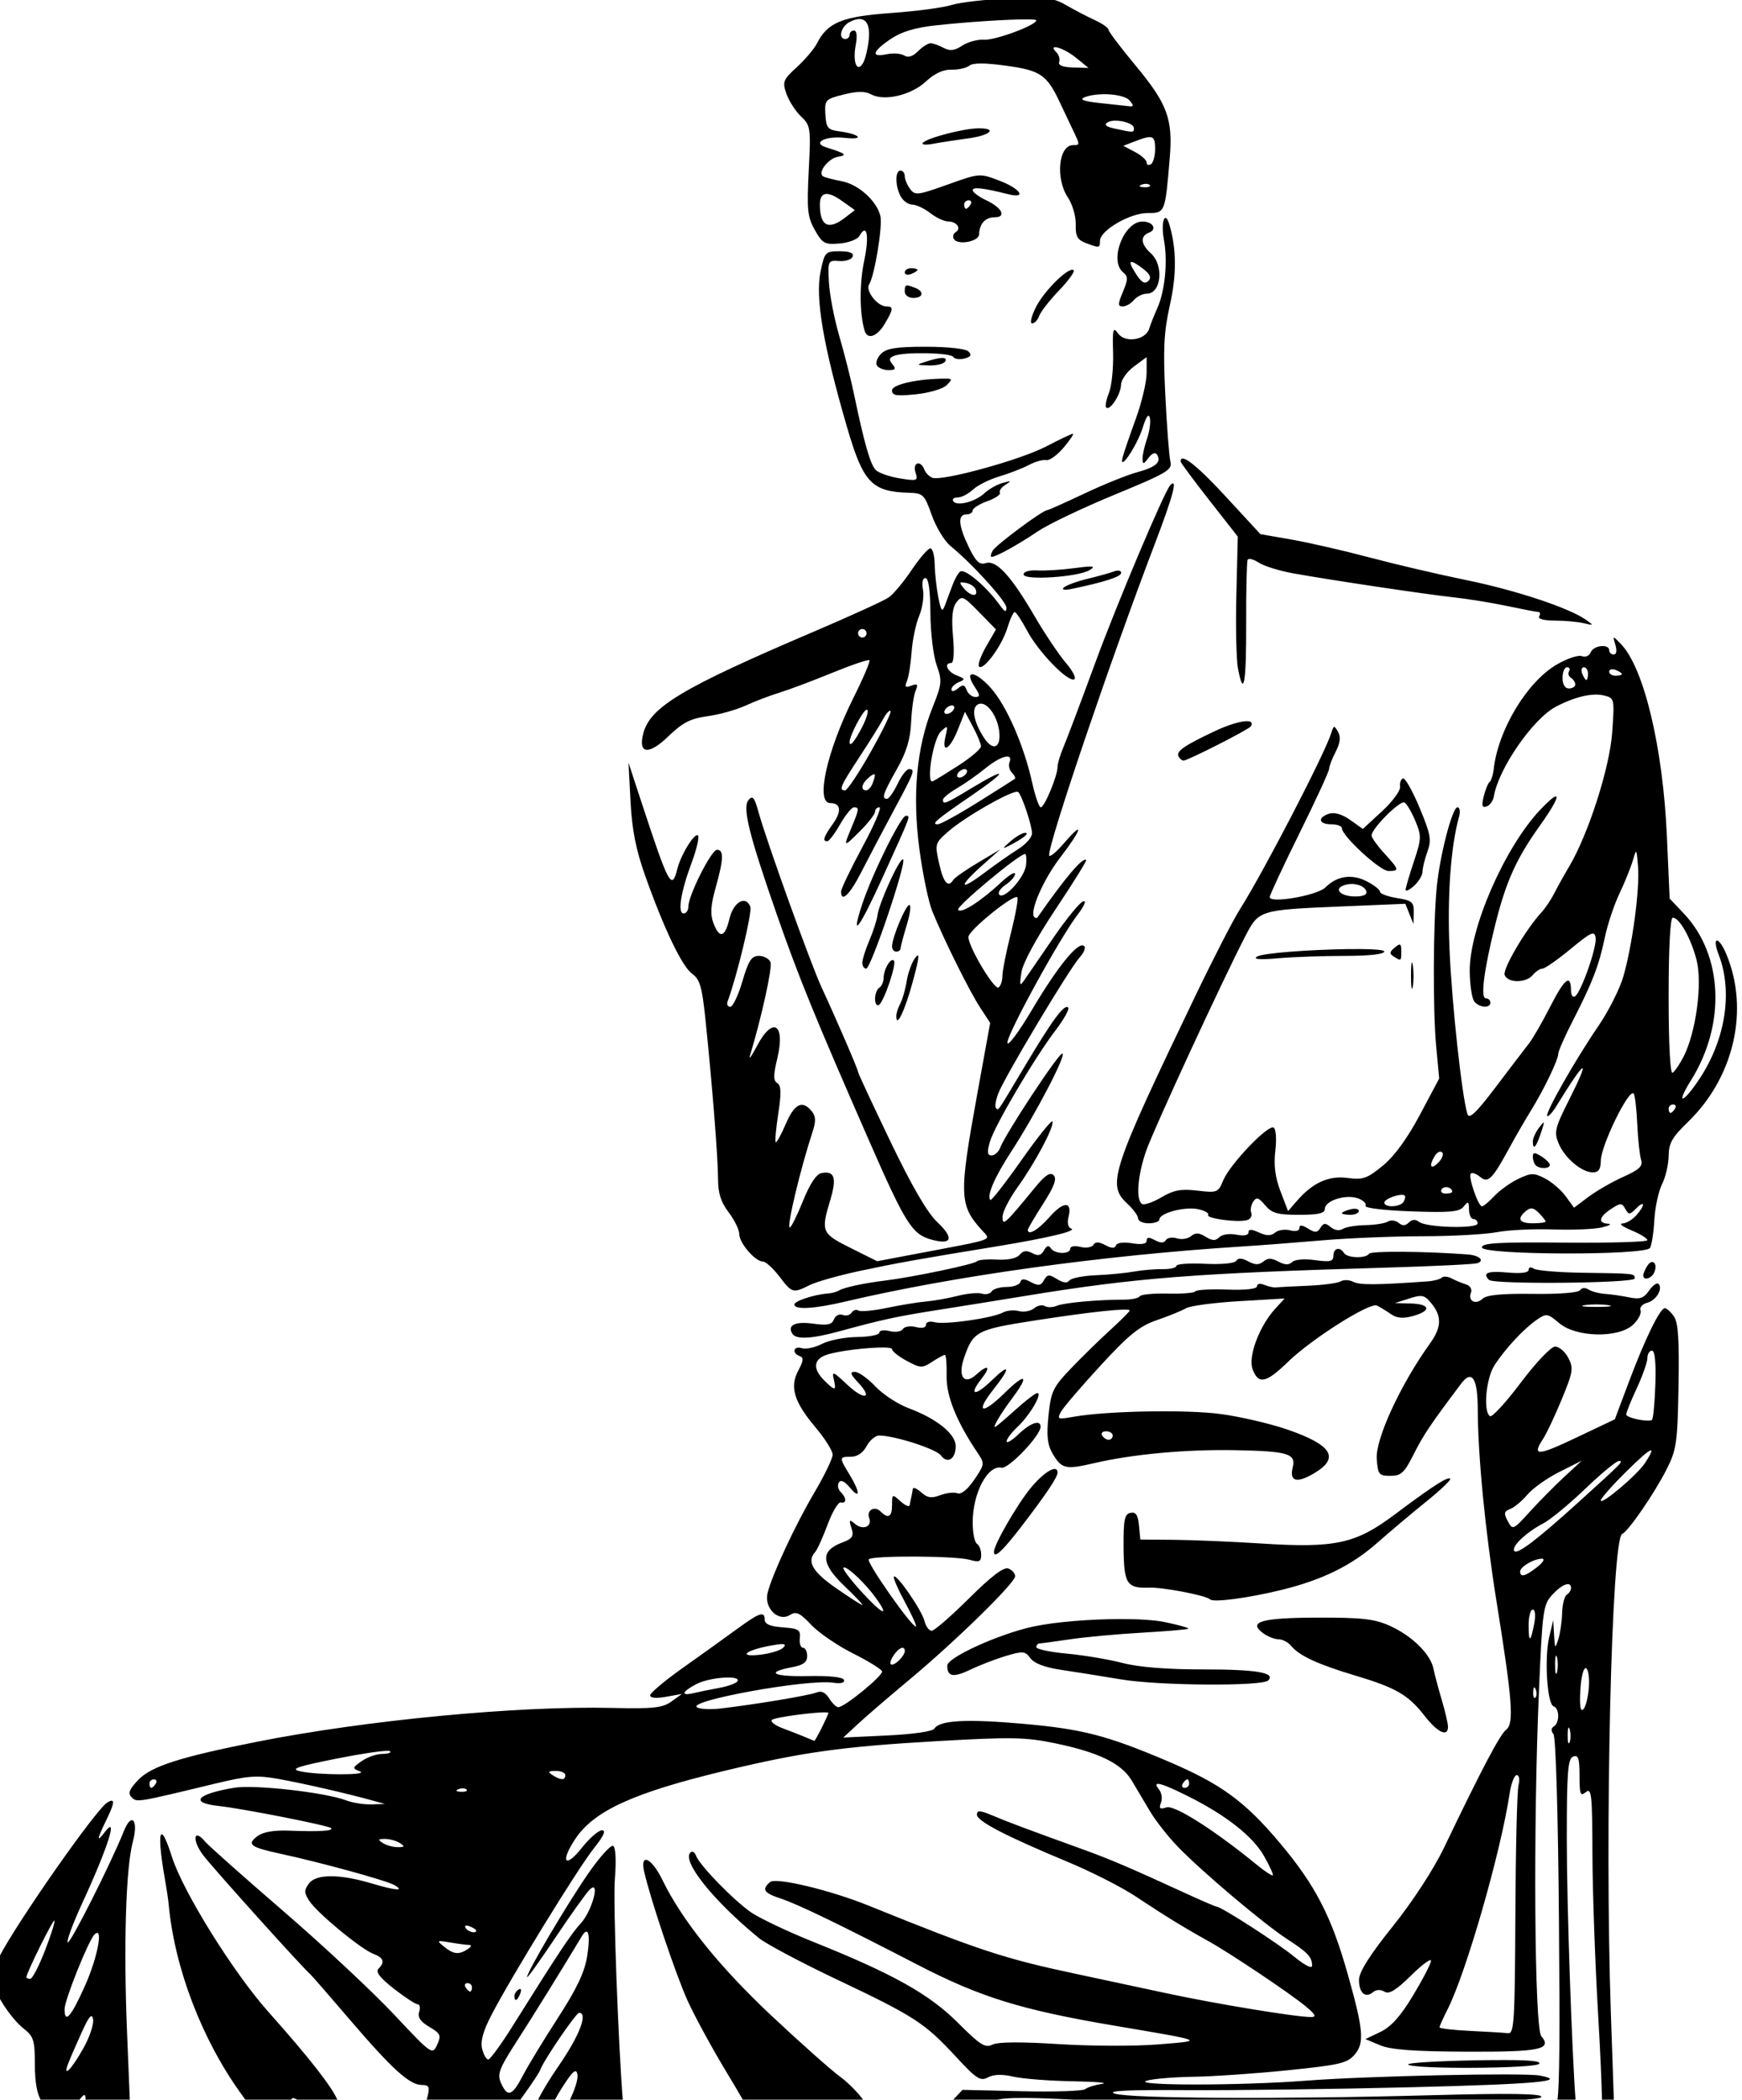 <?xml version="1.0" encoding="UTF-8"?>
<svg width="108.78mm" height="131.08mm" version="1.1" viewBox="0 0 108.78 131.08" xmlns="http://www.w3.org/2000/svg">
<g transform="translate(306.6 89.885)">
<path transform="scale(.265)" d="m-913.9-339.72c-1.438 6e-3 -3.182 0.064-5.361 0.158-5.512 0.237-11.596 0.939-13.521 1.557-1.925 0.618-8.348 1.467-14.273 1.887-11.48 0.813-14.917 2.224-17.41 7.146-0.65 1.284-2.775 3.793-4.723 5.578-3.272 2.998-3.462 3.477-2.477 6.303 0.586 1.682 2.131 4.08 3.432 5.326 2.27 2.175 2.343 2.686 1.826 12.766-0.473 9.224-0.299 10.925 1.436 14 1.794 3.18 2.328 3.47 5.832 3.176 2.121-0.178 4.222-0.976 4.668-1.772 1.778-3.171 2.376-0.093 1.131 5.83-1.15 5.472-1.103 12.561 0.111 16.516 0.664 2.163 2.948 1.364 4.731-1.654 2.068-3.501 2.122-4.096 0.371-4.096-2.079 0-4.969-3.682-4.053-5.164 1.303-2.108 3.22-13.784 2.652-16.148-0.854-3.555-5.184-7.452-9.096-8.186-2.004-0.376-3.986-0.896-4.404-1.154-1.364-0.843 1.184-4.198 3.494-4.602 2.336-0.409 1.903-0.751-2.812-2.238-3.368-1.062-0.079-2.728 4.391-2.225 4.939 0.557 3.663-0.882-1.379-1.555-2.589-0.346-2.972-0.827-3.15-3.955-0.195-3.432-0.04-3.6 4.277-4.688 3.26-0.821 5.037-0.829 6.527-0.031 3.119 1.669 9.454 0.162 12.916-3.072 1.998-1.867 4.058-2.818 5.981-2.764 1.613 0.046 3.51-0.375 4.217-0.936 0.874-0.694 3.678-0.688 8.764 0.019 8.051 1.12 9.51 2.127 12.596 8.697 0.904 1.925 2.27 4.807 3.035 6.404 1.706 3.56 1.705 3.596 0.051 3.596-3.433 0-4.199 7.901-1.199 12.371 1.06 1.579 1.884 4.42 1.83 6.312-0.079 2.783 0.375 3.62 2.371 4.379 3.211 1.221 3.338 1.199 3.338-0.527 0-2.418 7.047-6.535 11.186-6.535 4.18 0 4.16 0.049 5.258-13 0.766-9.112-0.572-12.747-7.973-21.648-3.559-4.281-6.471-8.131-6.471-8.555 0-0.424-1.462-1.444-3.25-2.266s-4.815-2.401-6.729-3.51c-2.27-1.315-3.825-1.76-8.139-1.742zm-40.768 5.025c1.864-0.136 2.735 1.504 2.412 4.746-0.212 2.129-0.805 4.622-1.318 5.539-1.424 2.544-2.531-0.064-1.764-4.154 0.4-2.134 0.249-3.436-0.4-3.436-0.575 0-1.045 0.45-1.045 1s-0.45 1-1 1c-1.751 0-1.074-2.889 0.928-3.961 0.835-0.447 1.566-0.689 2.188-0.734zm39.625 0.068c1.42 5e-3 2.26 0.076 2.26 0.227 0 1.138-9.686 4.741-12.26 4.561-1.518-0.107-3.851 0.521-5.184 1.395-1.848 1.211-2.897 1.333-4.424 0.516-1.101-0.589-2.482-1.07-3.068-1.07-0.586 0-1.912 0.848-2.947 1.883-1.248 1.248-2.342 1.584-3.25 1-0.752-0.484-2.605-0.618-4.117-0.301-3.785 0.795-3.433-0.609 0.895-3.557 2.55-1.737 5.752-2.705 10.744-3.25 7.622-0.831 17.093-1.416 21.352-1.402zm6.705 6.555c0.87-3e-3 3.097 0.998 4.951 2.514l2.898 2.369-3.678-0.104c-2.382-0.068-3.519-0.522-3.227-1.285 0.249-0.648-0.053-1.684-0.67-2.301-0.83-0.83-0.797-1.192-0.275-1.193zm11.285 11.078c2.703-0.044 5.445 0.501 6.269 1.494 1.005 1.211 0.979 1.47-0.129 1.338-0.755-0.09-3.846-0.427-6.871-0.75-3.804-0.406-4.935-0.819-3.668-1.338 1.17-0.479 2.777-0.718 4.398-0.744zm2.717 6.231c1.966-0.07 4.553 0.763 4.553 1.783 0 1.06-0.043 1.062-4.5 0.092-2.092-0.455-2.605-0.903-1.693-1.477 0.398-0.251 0.985-0.375 1.641-0.398zm-32.197 1.809c-3.49 0.056-11.9 2.252-12.951 3.383-0.44 0.473 0.596 0.595 2.311 0.27 1.71-0.325 5.423-0.898 8.25-1.273 5.384-0.714 7.134-2.455 2.391-2.379zm40.369 2.07c1.17-0.041 1.381 0.802 1.381 2.826 0 1.617-0.45 3.219-1 3.559-0.55 0.34-1 0.157-1-0.408s-1.238-1.682-2.75-2.481l-2.75-1.451 2.814-1.08c1.555-0.597 2.603-0.94 3.305-0.965zm-58.619 7.885c-1.306 0-1.284 3.602 0.035 6.066 0.569 1.064 1.807 1.943 2.75 1.955 0.943 0.012 2.84 0.903 4.215 1.978 1.375 1.075 3.261 1.966 4.191 1.978 2.065 0.027 3.226 1.646 1.809 2.522-0.568 0.351-0.758 1.083-0.422 1.627 0.945 1.53 5.919 0.588 5.949-1.127 0.043-2.44 1.453-4 3.615-4 2.9 0 1.83-2.228-1.922-4-1.747-0.825-3.188-1.894-3.199-2.375-0.021-0.828 2.432-0.553 8.363 0.936 4.478 1.124 2.921-1.279-2.062-3.182-4.669-1.783-4.691-1.781-12.25 0.924-7.039 2.518-7.66 2.589-8.822 1.012-0.688-0.933-1.25-2.286-1.25-3.006s-0.45-1.309-1-1.309zm57.916 3.123c0.347 0.014 0.646 0.107 0.812 0.273 0.332 0.332-0.258 0.569-1.312 0.525-1.165-0.048-1.401-0.286-0.604-0.605 0.361-0.144 0.756-0.208 1.103-0.193zm-75.268 2.379c0.846 0.016 2.012 0.545 3.478 1.59l3.115 2.217-2.371 1.824c-3.884 2.987-5.871 1.917-5.871-3.156 0-1.669 0.56-2.495 1.648-2.475zm33.41 1.498c0.582 0 0.781 0.45 0.441 1-0.34 0.55-0.816 1-1.059 1-0.243 0-0.441-0.45-0.441-1s0.476-1 1.059-1zm46.396 4.15c-0.596-0.023-0.932 2.214-0.396 5.078 0.958 5.12 0.275 12.153-1.58 16.271-0.743 1.65-1.587 3.775-1.873 4.721-0.818 2.701-5.624 3.474-7.305 1.176-1.23-1.683-1.368-1.162-1.207 4.604 0.1 3.575-0.343 7.8-0.984 9.389-0.642 1.589-0.925 3.132-0.629 3.428 0.865 0.865 3.452-3.126 3.486-5.379 0.018-1.134 1.381-3.059 3.031-4.279l3-2.219-4e-3 3.781c-2e-3 2.079-1.153 6.929-2.559 10.779-1.405 3.85-2.791 7.9-3.08 9-1.004 3.822 3.345-2.574 4.721-6.941 0.85-2.7 1.412-3.458 1.682-2.264 0.223 0.987-0.081 3.193-0.676 4.9-0.595 1.707-1.07 3.823-1.051 4.703 0.027 1.371 0.229 1.341 1.404-0.209 0.867-1.144 1.613-1.42 2.027-0.75 1.074 1.738-0.304 2.94-4.742 4.135-2.307 0.621-7.904 2.884-12.438 5.027-4.534 2.144-8.457 3.898-8.719 3.898-1.059 0-12.1 8.204-12.854 9.551-0.446 0.797-0.542 1.449-0.213 1.449 1.025 0 6.195-2.863 10.867-6.016 2.459-1.659 10.615-5.55 18.125-8.645 12.297-5.068 13.6-5.838 13.117-7.762-0.295-1.174-0.835-8.198-1.203-15.607-0.544-10.961-0.346-14.921 1.07-21.256 1.616-7.23 1.583-13.195-0.105-18.979-0.32-1.097-0.643-1.575-0.914-1.586zm-5.439 0.85c-4.371 0-7.903 9.187-4.59 11.938 1.23 1.022 1.228 1.645-0.016 4.621h2e-3c-1.218 2.916-1.226 3.441-0.047 3.441 0.765 0 1.952-0.675 2.637-1.5 0.685-0.825 2.042-1.5 3.016-1.5 3.426 0 4.117-6.665 0.984-9.5-2.399-2.171-2.57-4.069-0.438-4.887 1.998-0.767 0.904-2.613-1.549-2.613zm-71.35 7c-3.37 0-3.538 0.178-4.496 4.75-1.298 6.192 0.615 17.441 6.246 36.75 3.802 13.036 5.806 15.151 14.6 15.4 3.303 0.094 3.626 0.411 5.35 5.264 1.009 2.84 2.986 6.103 4.394 7.25 5.16 4.204 13.239 13.124 13.209 14.584-0.024 1.115-0.402 0.987-1.467-0.498-3.179-4.433-8.252-8.772-9.416-8.053-0.454 0.281-1.291 1.757-1.861 3.281-0.57 1.524-1.374 3.671-1.785 4.771-0.611 1.634-0.891 1.268-1.535-2-0.434-2.2-0.815-5.688-0.846-7.75-0.032-2.062-0.496-3.75-1.031-3.75-0.535 0-2.515 2.288-4.398 5.084-1.883 2.796-4.305 5.7-5.383 6.455-1.078 0.755-8.887 4.327-17.354 7.939-31.552 13.461-38.942 17.883-40.541 24.256-1.186 4.724 1.344 4.975 5.902 0.582 3.403-3.28 5.239-4.228 9.246-4.773 2.75-0.374 6.8-1.504 9-2.512 2.2-1.008 5.8-2.381 8-3.053 2.2-0.671 7.767-2.763 12.371-4.646s8.568-3.227 8.809-2.986c0.24 0.24-1.44 4.198-3.736 8.795-6.323 12.66-9.023 24.859-5.502 24.859 2.51 0 2.753 1.917 0.621 4.91-2.197 3.085-2.521 4.095-1.312 4.082 0.412-4e-3 1.775-1.804 3.029-4 1.254-2.196 2.716-3.992 3.25-3.992 1.284 0 1.236 0.429-0.529 4.654-2.038 4.878-1.989 4.901 2 0.912 1.925-1.925 3.5-3.965 3.5-4.533 0-0.568 0.466-1.033 1.035-1.033 0.569 0-1.231 4.203-4 9.34-2.769 5.137-5.035 9.862-5.035 10.5 0 2.729 2.048 0.757 4.768-4.59 1.609-3.163 5.019-9.643 7.578-14.4 4.983-9.264 5.201-9.85 3.639-9.85-0.559 0-1.768 1.575-2.686 3.5s-2.036 3.5-2.484 3.5c-1.341 0-0.933-1.228 2.328-7 2.254-3.99 3.175-7.01 3.353-11 0.135-3.025 0.608-6.366 1.049-7.424 0.658-1.577 0.481-1.8-0.982-1.238-1.422 0.546-1.635 0.327-1.047-1.076 0.406-0.969 0.901-4.058 1.1-6.863 0.199-2.805 1-6.63 1.781-8.5 0.781-1.87 1.186-4.636 0.896-6.148-0.32-1.672-0.089-2.75 0.59-2.75 0.728 0 1.13 2.869 1.16 8.25 0.024 4.537 0.685 10.05 1.469 12.25 1.325 3.722 1.257 4.418-0.984 10.02-3.732 9.33-4.771 20.569-3.08 33.318 0.778 5.864 2.15 12.462 3.047 14.662 2.751 6.745 8.741 18.802 11.252 22.646l2.381 3.644-3.062 16.855c-4.319 23.768-4.239 26.087 1.107 31.969 2.222 2.445 3.417 2.002-14.672 5.424l-10 1.893-6.25-3.115c-6.876-3.428-7.05-3.842-4.779-11.387 1.551-5.154 0.978-6.856-2.107-6.262-1.195 0.23-2.734 2.556-4.356 6.582-1.379 3.425-2.776 6.232-3.103 6.238-0.8 0.015 2.47-13.694 5.408-22.674 0.786-2.403 0.723-3.568-0.258-4.75-2.216-2.671-4.047-1.75-6.115 3.076-1.094 2.553-2.155 4.465-2.356 4.25-0.201-0.215 0.076-3.265 0.615-6.777 0.74-4.823 0.682-6.569-0.236-7.137-0.955-0.59-0.956-1.84-2e-3 -5.816 1.964-8.185-1.064-10.019-4.803-2.91-1.23 2.337-1.964 3.35-1.631 2.25 2.724-9.006 5.309-20.764 4.836-21.996-0.317-0.828-1.542-1.505-2.721-1.504-1.756 1e-3 -2.462 1.084-3.906 6-0.97 3.299-2.254 6-2.856 6-0.603 0-0.887-0.562-0.631-1.25 2.21-5.941 5.843-21.063 5.361-22.318-1.077-2.805-3.989-1.136-4.926 2.824-1.048 4.432-2.342 4.777-3.775 1.006-0.78-2.05-0.649-4.135 0.523-8.314 1.892-6.742 1.971-8.951 0.316-8.938-1.335 0.011-6.75 10.769-6.75 13.41 0 0.868-0.499 1.58-1.109 1.58-1.481 0-0.676-5.077 1.898-11.98 1.124-3.014 1.808-5.865 1.518-6.334-0.645-1.043-4.026 4.349-4.893 7.803-1.311 5.222-2 3.95-8.389-15.488l-3.121-9.5 0.475 9.123c0.347 6.671 1.275 11.374 3.453 17.5 4.498 12.647 8.727 21.454 11.101 23.117 1.752 1.227 2.296 3.069 3.062 10.375 1.589 15.149 3.004 32.983 3.004 37.857 0 3.429 0.66 5.525 2.5 7.938 1.375 1.803 2.5 4.106 2.5 5.119 0 2.104 3.748 6.471 5.555 6.471 0.664 0 2.409 1.575 3.877 3.5 3.034 3.978 3.203 4.026 7.164 2.055 1.597-0.795 6.954-2.306 11.904-3.357 8.996-1.911 13.225-2.668 32-5.738 12.18-1.992 19.3-3.692 17.697-4.227-0.707-0.236-0.958-1.341-0.615-2.707 0.944-3.76-1.161-3.771-4.451-0.023-2.68 3.053-5.131 4.495-5.131 3.018 0-0.264 1.619-3.011 3.598-6.104 2.634-4.118 3.299-5.92 2.486-6.732-0.812-0.812-1.975-0.056-4.346 2.828-7.253 8.822-7.673 9.201-7.707 6.984-0.017-1.102 1.582-4.252 3.553-7 4.168-5.811 8.666-14.283 8.223-15.486-0.169-0.458-3.437 3.61-7.262 9.041-3.825 5.431-7.141 9.686-7.369 9.457-0.932-0.932 0.98-5.367 4.934-11.443 5.77-8.868 13.163-23.064 12.01-23.064-0.94 0-13.387 18.881-14.668 22.25-0.366 0.963-1.26 1.75-1.988 1.75-1.011 0-1.109-0.749-0.414-3.172 1.087-3.788 10.509-19.785 15.521-26.352 1.962-2.57 3.28-4.96 2.93-5.311-0.899-0.899-3.687 2.874-10.225 13.834-6.752 11.319-6.153 10.455-6.803 9.805-0.29-0.29-0.038-1.82 0.562-3.398 1.453-3.822 16.714-29.329 19.176-32.051 1.113-1.23 1.524-2.402 0.965-2.748-1.456-0.9-6.241 5.034-12.289 15.24-2.963 5-5.527 8.455-5.699 7.676-0.35-1.585 12.226-24.577 16.529-30.219 1.626-2.131 2.166-3.433 1.307-3.147-0.806 0.269-3.954 4.119-6.994 8.555s-6.106 8.902-6.811 9.926c-1.119 1.626-1.211 1.403-0.729-1.764 0.334-2.19 3.523-8.08 8.06-14.887 4.129-6.195 7.369-11.403 7.199-11.572-0.77-0.77-4.945 4.151-11.459 13.5-0.16 0.229-0.504 0.203-0.764-0.057-1.206-1.206 2.107-8.838 6.078-13.998 5.202-6.76 5.804-9.085 0.871-3.361-1.896 2.2-3.453 3.438-3.461 2.754-0.038-3.208 14.646-46.439 24.855-73.174 4.375-11.457 5.533-15.819 3.713-13.998-1.35 1.35-12.57 27.903-17.713 41.918-3.33 9.075-6.688 17.977-7.463 19.783-0.775 1.806-1.408 3.935-1.408 4.731 0 2.083-3.082 9.486-3.949 9.486-0.403 0-1.306-2.587-2.008-5.75-1.981-8.93-6.084-18.292-9.84-22.449-3.681-4.074-6.365-4.224-3.734-0.209 1.311 2.001 1.339 2.408 0.162 2.408-0.779 0-1.695-0.726-2.035-1.613-0.501-1.306-0.902-1.377-2.107-0.377-0.863 0.716-1.488 0.808-1.488 0.219 0-0.558 0.788-1.334 1.75-1.723 1.555-0.628 1.499-0.803-0.5-1.574-2.229-0.86-3.139-2.932-1.287-2.932 0.573 0 0.739-2.53 0.41-6.25-0.392-4.434-0.161-6.769 0.799-8.035 1.259-1.661 1.63-1.504 5.338 2.293l3.982 4.08-2.326 4.043c-1.279 2.223-2.024 4.34-1.656 4.705 1.038 1.028 5.391-4.907 6.664-9.086 0.628-2.062 1.41-3.75 1.736-3.75 0.326 0 1.634 1.961 2.906 4.359 2.634 4.965 9.46 12.049 11.086 11.504 0.597-0.2-0.261-1.938-1.91-3.863-1.649-1.925-4.97-6.875-7.379-11-5.598-9.587-9.03-13.321-11.52-12.531-1.482 0.47-2.331-0.328-3.988-3.752-2.48-5.124-2.684-7.717-0.605-7.717 0.825 0 1.5-0.421 1.5-0.936 0-0.514 1.552-1.496 3.447-2.182 1.896-0.685 3.236-1.588 2.978-2.004-0.257-0.416 0.329-1.255 1.303-1.865 1.503-0.941 1.404-1.008-0.652-0.439-1.333 0.369-3.28 1.47-4.328 2.447-2.183 2.034-6.536 3.128-7.33 1.844-0.294-0.476 0.184-0.865 1.065-0.865 0.88 0 2.495-0.833 3.586-1.85 1.091-1.017 3.884-2.412 6.207-3.102 2.323-0.69 5.455-1.905 6.959-2.699s3.348-1.312 4.098-1.148c0.75 0.164 2.598-1.164 4.106-2.951 1.507-1.788 2.482-3.25 2.166-3.25-0.316 0-3.169 1.355-6.34 3.01-6.064 3.166-24.492 8.223-26.773 7.348-0.735-0.282-1.581-1.153-1.881-1.935-0.888-2.315-2.825-1.679-2.076 0.682 0.63 1.985 0.422 2.065-3.682 1.402-2.393-0.387-4.938-1.261-5.654-1.943-1.286-1.224-2.753-6.334-5.188-18.062-0.685-3.3-2.229-9.375-3.43-13.5-1.201-4.125-2.305-9.84-2.453-12.699-0.264-5.094-0.215-5.194 2.443-5 1.492 0.109 2.911-0.363 3.154-1.051 0.3-0.846-0.689-1.25-3.059-1.25zm68.74 2.531c0.357-0.055 1.226 0.438 2.607 1.482 1.811 1.368 2.187 2.179 1.385 2.984-0.803 0.806-1.569 0.391-2.83-1.533-1.235-1.885-1.622-2.863-1.162-2.934zm-51.906 1.469c-0.825 0-1.5 0.436-1.5 0.969s0.675 0.709 1.5 0.393c0.825-0.317 1.5-0.753 1.5-0.969 0-0.216-0.675-0.393-1.5-0.393zm38.068 0.367c-1.482-0.193-6.737 5.041-8.633 8.758-1.087 2.131-1.504 3.875-0.926 3.875 0.578 0 1.327-0.787 1.662-1.75 0.336-0.963 2.431-3.653 4.656-5.979 2.225-2.326 3.793-4.482 3.484-4.791-0.063-0.063-0.145-0.1-0.244-0.113zm-38.898 3.701c-0.599-0.042-0.67 0.38-0.67 1.432 0 0.833 0.889 1.5 2 1.5 2.384 0 2.652-1.535 0.418-2.393-0.838-0.322-1.388-0.514-1.748-0.539zm4.318 14.432c-6.957 0-9.275 0.363-10.568 1.654-0.911 0.91-1.353 2.147-0.98 2.75 0.373 0.603 1.607 1.096 2.742 1.096 1.643 0 1.828-0.281 0.914-1.383-0.889-1.071-0.783-1.523 0.461-2 2.484-0.953 13.256-0.729 13.885 0.289 0.308 0.498 1.489 0.662 2.625 0.365 1.519-0.397 1.77-0.835 0.949-1.656-0.654-0.655-4.801-1.115-10.027-1.115zm3.875 2.637c-0.765 0-2.068 0.288-3.863 0.863-2.388 0.765-2.356 0.805 0.691 0.9 1.755 0.055 3.469-0.35 3.809-0.9 0.355-0.575 0.128-0.863-0.637-0.863zm0.6 4.871c-6.414 0.028-12.463 1.374-12.463 2.772 0 1.226 1.035 1.393 5.658 0.916 3.112-0.321 6.359-1.283 7.215-2.139 1.408-1.408 1.367-1.557-0.41-1.549zm55.928 18.838c-0.259 0.046-0.391 0.267-0.391 0.664 0 0.28 3.032 4.38 6.738 9.111l6.74 8.602-0.332 13.639c-0.182 7.501-0.016 15.326 0.371 17.389 1.341 7.145 1.981 3.68 1.94-10.502-0.023-7.837 0.132-14.61 0.344-15.053 0.212-0.442 1.395-0.142 2.631 0.668 1.236 0.81 4.908 1.948 8.158 2.529 9.139 1.634 31.24 4.934 37.895 5.658 3.291 0.358 8.916 1.273 12.5 2.033 3.584 0.76 6.879 1.389 7.324 1.398 0.445 0.01 0.531 0.468 0.191 1.018-0.375 0.607 1.076 1.006 3.691 1.014 2.37 8e-3 5.434 0.283 6.809 0.613 2.397 0.576 2.417 0.543 0.5-0.816-3.929-2.786-16.54-6.967-28.174-9.34-6.505-1.327-16.776-3.729-22.826-5.338-6.05-1.609-14.305-3.502-18.346-4.207l-7.346-1.281-8.137-8.822c-5.634-6.109-9.158-9.177-10.281-8.977zm-21.896 25.436c-0.69 0.021-1.827 0.147-3.494 0.369-3.025 0.404-6.963 0.649-8.75 0.543-1.869-0.11-3.25 0.29-3.25 0.941 0 1.48 12.896 0.626 15.578-1.031 0.971-0.6 1.066-0.857-0.084-0.822zm6.912 0.957c-0.121-0.013-0.256-0.011-0.402 8e-3 -0.195 0.025-0.409 0.078-0.633 0.164-0.896 0.344-3.708 1.129-6.25 1.744-2.542 0.615-5.071 1.539-5.621 2.053-0.627 0.586 0.12 0.7 2 0.307 7.658-1.601 11.5-2.853 11.5-3.75 0-0.302-0.231-0.485-0.594-0.525zm-36.895 2.762c0.218 7e-3 0.53 0.056 0.938 0.135 1.037 0.201 2.072 0.928 2.301 1.615 0.594 1.784-1.26 1.546-2.846-0.365-0.87-1.048-1.047-1.405-0.393-1.385zm-23.512 11c0.55 0 1 0.45 1 1s-0.45 1-1 1c-0.55 0-1-0.45-1-1s0.45-1 1-1zm177.12 2.033c-0.16 0.031 8e-3 0.593 0.344 1.717 0.402 1.348 0.243 2.25-0.396 2.25-0.587 0-1.066-0.45-1.066-1 0-1.578-3.723-1.165-4.356 0.482-0.321 0.838-1.234 1.229-2.096 0.898-0.839-0.322-3.515 0.58-5.947 2.006-6.992 4.098-13.785 15.378-14.822 24.613-0.154 1.375-0.582 2.729-0.951 3.01-0.369 0.281-0.994 1.802-1.391 3.381-0.557 2.218-0.403 2.764 0.672 2.406 0.765-0.255 1.534-1.326 1.709-2.381 1.088-6.537 9.231-18.3 14.623-21.125 4.498-2.356 8.63-3.312 11.361-2.627 2.439 0.612 2.466 0.732 1.895 8.729-0.595 8.334-5.624 23.974-10.162 31.607-1.145 1.925-2.706 4.729-3.469 6.232s-2.12 3.528-3.018 4.5c-3.711 4.018-9.217 13.386-8.684 14.775 0.741 1.931 5.03 1.926 6.635-8e-3 0.685-0.825 1.707-1.5 2.272-1.5 0.564 0 3.546-2.08 6.627-4.621 4.874-4.02 5.639-4.367 5.898-2.666 0.338 2.216-3.434 12.944-4.861 13.826-0.514 0.318-0.936-0.274-0.936-1.314 0-4.051-1.484-2.962-4.791 3.519-1.896 3.715-4.181 7.693-5.078 8.84-0.897 1.147-4.413 5.759-7.814 10.248-4.694 6.197-6.316 7.74-6.731 6.414-1.297-4.146-3.658-25.853-4.215-38.746-0.547-12.663 0.28-24.216 2.236-31.25 0.346-1.245 0.182-2.25-0.369-2.25-1.226 0-4.203 11.546-4.898 18.998-0.831 8.906-0.898 28.895-0.123 37.199l0.719 7.697-4.549 8.553c-2.958 5.56-6.017 9.755-8.742 11.988-3.68 3.015-4.692 3.368-8.281 2.887-4.469-0.599-8.207 1.09-11.953 5.402l-2.09 2.404-1.785-4.678c-1.256-3.29-1.618-6.12-1.213-9.537 0.324-2.732 0.151-5.122-0.395-5.459-1.292-0.799-10.309 8.635-11.881 12.43-1.193 2.881-1.431 2.975-6.088 2.424-3.859-0.457-5.585-0.137-8.479 1.57-1.999 1.179-4.051 1.886-4.559 1.572-1.508-0.932-1.055-6.761 0.975-12.545 1.846-5.262 18.015-40.254 23.35-50.531 3.214-6.192 3.269-6.209 22.986-7.031l14.732-0.615 0.953 2.387 0.955 2.385 0.062-2.738c0.056-2.436-0.376-2.81-3.936-3.379-2.2-0.352-4-1.021-4-1.486 0-0.466-1.398-1.569-3.107-2.453-3.517-1.818-7.031-1.305-9.762 1.426-1.901 1.901-13.131 3.858-13.131 2.289 0-0.473 3.15-7.23 7-15.018 3.85-7.787 7-14.627 7-15.199 0-0.572 0.692-2.379 1.537-4.014 1.075-2.079 1.245-3.493 0.566-4.701-0.893-1.591-1.02-1.569-1.596 0.273-1.539 4.922-15.976 32.77-21.514 41.5-1.57 2.475-6.207 11.475-10.303 20-20.056 41.745-21.09 44.873-16.293 49.318 1.43 1.326 2.602 2.921 2.602 3.545 0 0.624 1.125 1.137 2.5 1.137 1.375 0 2.5-0.406 2.5-0.902 0-1.482 5.881-3.072 9.033-2.441 1.614 0.323 2.718 0.936 2.455 1.361-0.547 0.884 7.338 1.889 9.318 1.188 0.719-0.255 1.1-1.009 0.844-1.676-0.256-0.666-0.047-1.846 0.463-2.621 0.761-1.156 1.267-1.003 2.816 0.842 1.579 1.88 2.892 2.25 7.981 2.25 4.558 0 6.09-0.353 6.09-1.402 0-1.944 4.983-3.518 7.818-2.469 1.27 0.47 2.059 1.258 1.754 1.752-0.31 0.502 4.405 1.077 10.688 1.303 9.277 0.334 11.454 0.134 12.459-1.141 1.055-1.337 1.224-1.241 1.25 0.707 0.018 1.238 0.481 2.25 1.031 2.25 0.55 0 1 0.461 1 1.025 0 1.307-12.023 0.999-13.793-0.354-0.866-0.662-1.666-0.613-2.426 0.146-0.804 0.804-1.506 0.826-2.414 0.072-0.704-0.584-1.84-0.718-2.523-0.295-0.684 0.423-3.065 0.799-5.293 0.836-2.228 0.037-4.634 0.444-5.346 0.904-0.764 0.494-1.922 0.315-2.826-0.436-1.25-1.038-1.697-1.007-2.426 0.164-0.734 1.179-1.256 1.212-2.924 0.178-1.425-0.883-2.029-0.924-2.029-0.135 0 0.667-0.897 0.891-2.199 0.551-1.209-0.316-2.797-0.077-3.529 0.531-0.973 0.808-1.996 0.801-3.801-0.021-1.788-0.815-2.471-0.82-2.471-0.021 0 0.68-1.094 0.885-2.853 0.533-1.611-0.322-3.365-0.061-4.025 0.6-0.894 0.894-1.656 0.868-3.225-0.111-1.547-0.966-2.393-1.001-3.428-0.143-0.756 0.627-2.258 0.86-3.338 0.518-1.08-0.343-2.253-0.154-2.607 0.42-0.446 0.722-1.242 0.722-2.584 0.004-1.404-0.751-1.94-0.715-1.94 0.129 0 0.77-1.168 0.976-3.441 0.607-2.042-0.331-3.585-0.124-3.797 0.512-0.249 0.748-1.004 0.726-2.5-0.074-1.527-0.817-2.333-0.835-2.811-0.062-0.368 0.596-1.746 0.812-3.061 0.482-1.35-0.339-2.391-0.155-2.391 0.42 0 1.385-3.711 1.297-4.58-0.109-0.476-0.771-0.986-0.611-1.611 0.506-0.689 1.231-1.371 1.393-2.758 0.65-1.323-0.708-2.162-0.6-2.981 0.387-0.704 0.849-2.75 1.285-5.356 1.141-2.318-0.128-4.44 0.051-4.715 0.398-0.538 0.68-14.935 3.705-21.5 4.518-5.234 0.647-9.754 1.617-11 2.359-0.549 0.327-1.674 0.64-2.5 0.695-3.223 0.216-8 1.769-8 2.6h2e-3c0 1.305 4.693 1.036 12-0.688 25.576-6.034 60.623-10.898 93.5-12.977 4.4-0.278 12.95-0.932 19-1.453 6.05-0.521 16.627-0.951 23.506-0.957 6.878-0.006 14.753-0.436 17.5-0.957 2.747-0.521 8.713-0.812 13.258-0.648 4.545 0.163 9.72-0.05 11.5-0.473 1.78-0.423 2.449-0.815 1.486-0.871-2.467-0.144-2.174-1.595 0.703-3.481 2.235-1.464 2.534-1.466 3.34-0.025 0.802 1.434 1.04 1.427 2.545-0.078 2.158-2.159 2.163-0.733 4e-3 1.652-0.91 1.006-2.373 1.853-3.25 1.881-0.877 0.028 0.094 0.752 2.156 1.607 2.062 0.855 3.75 1.897 3.75 2.316 0 0.419-8.775 0.68-19.5 0.578-15.552-0.148-19.5 0.081-19.5 1.131 0 1.814 38.499 1.935 39.617 0.125 0.405-0.655 0.867-3.618 1.027-6.584 0.16-2.966 0.98-6.772 1.822-8.461 0.843-1.689 1.541-4.69 1.549-6.668 0.013-2.945 0.838-4.388 4.547-7.971 10.874-10.503 14.519-26.434 9.043-39.529-1.824-4.361-3.487-4.249-1.801 0.121 3.352 8.687 1.649 19.852-4.441 29.127-3.951 6.016-5.836 6.465-2.1 0.5 8.292-13.239 7.588-29.56-1.695-39.344l-3.32-3.5-0.637-14.5c-0.926-21.123-5.412-39.899-10.871-45.5-0.973-0.999-1.461-1.498-1.621-1.467zm-11.061 6.967c0.582 0 0.801 0.418 0.484 0.93-0.316 0.512-0.119 1.215 0.439 1.56 0.559 0.345 1.018 1.051 1.018 1.568 0 0.518-0.675 0.941-1.5 0.941-0.933 0-1.5-0.944-1.5-2.5 0-1.375 0.476-2.5 1.059-2.5zm3.973 0c0.533 0 0.969 0.675 0.969 1.5s-0.176 1.5-0.393 1.5c-0.216 0-0.652-0.675-0.969-1.5-0.317-0.825-0.14-1.5 0.393-1.5zm6.887 0.49c0.179 0.02 0.376 0.069 0.582 0.148 0.825 0.317 1.5 0.753 1.5 0.969 0 0.216-0.675 0.393-1.5 0.393-0.825 0-1.5-0.436-1.5-0.969 0-0.4 0.38-0.6 0.918-0.541zm-149.12 8.09c1.887-0.187 4.236 3.325 4.504 6.957 0.265 3.596-1.606 4.168-3.613 1.103-2.543-3.881-3.079-7.275-1.26-7.973 0.121-0.046 0.243-0.075 0.369-0.088zm-6.676 0.42c0.55 0 0.723 0.45 0.383 1-0.34 0.55-1.069 1-1.619 1-0.55 0-0.721-0.45-0.381-1 0.34-0.55 1.067-1 1.617-1zm-20.084 1c0.554 0 0.089 1.8-1.033 4-1.758 3.446-3 4.947-3 3.623 0-1.522 3.228-7.623 4.033-7.623zm5.49 0.264c0.048 2.7e-4 0.09 0.017 0.123 0.051 0.267 0.267-1.823 4.579-4.644 9.584s-5.551 9.102-6.066 9.102c-1.551 0-1.123-0.988 3.408-7.887 2.389-3.637 4.899-7.665 5.58-8.949 0.596-1.124 1.263-1.902 1.6-1.9zm17.664 0.236 1.863 3.5c1.026 1.925 1.884 3.994 1.906 4.6 0.023 0.605-2.32 2.624-5.207 4.486-2.888 1.862-5.651 3.562-6.141 3.779-1.664 0.737 0.052-9.957 1.875-11.689 1.667-1.584 1.729-1.526 1.121 1.074-0.999 4.27 0.981 3.239 2.879-1.5zm66.164 2.215c-1.577 0.088-4.325 0.931-7.473 2.42-7.283 3.444-9.077 4.735-8.309 5.979 0.301 0.488 0.796 0.887 1.1 0.887 0.993 0 15.42-7.336 15.875-8.072 0.552-0.894 0.033-1.282-1.193-1.213zm-56.111 8.324c0.574 0.048 0.775 0.48 0.445 1.338-0.291 0.758-0.032 1.877 0.576 2.484 0.608 0.608 0.91 1.254 0.672 1.436-0.238 0.182-4.161 2.663-8.717 5.516s-8.807 5.188-9.449 5.188c-1.641 0-0.428-1.029 8.16-6.912 8.507-5.828 8.371-6.772-0.229-1.586-6.181 3.727-6.699 3.937-6.699 2.713 0-0.431 1.462-1.633 3.25-2.672 1.788-1.038 4.816-3.162 6.729-4.717 2.309-1.878 4.305-2.867 5.262-2.787zm-10.123 2.961c0.55 0 0.723 0.45 0.383 1-0.34 0.55-1.069 1-1.619 1-0.55 0-0.721-0.45-0.381-1 0.34-0.55 1.067-1 1.617-1zm-21.371 1.209c0.375-0.02 0.233 0.68-0.354 2.209-0.334 0.87-1.009 1.582-1.5 1.582-1.383 0-1.055-1.62 0.607-3 0.611-0.507 1.021-0.779 1.246-0.791zm124.65 0.979c-0.494 0.171-0.799 1.056-0.678 1.963 0.121 0.907-1.805 3.516-4.279 5.797l-4.5 4.146-2.971-2.113c-1.872-1.333-3.71-1.881-4.971-1.48-2.813 0.893-2.492 2.5 0.5 2.5 1.375 0 2.5 0.409 2.5 0.908 0 1.822 8.983 10.092 10.963 10.092 2.655 0 2.593-0.269-0.963-4.162-1.65-1.806-3-3.691-3-4.189 0-1.656 6.758-8.416 7.775-7.777 0.55 0.346 1.702 2.317 2.561 4.379 1.448 3.477 1.421 4.168-0.363 9.5-1.058 3.163-1.934 6.157-1.949 6.654-0.013 0.498 0.877 0.091 1.977-0.904 1.1-0.995 2-2.496 2-3.334 0-0.838 0.519-2.958 1.152-4.711 1.01-2.794 0.783-4.073-1.852-10.383-1.652-3.958-3.408-7.056-3.902-6.885zm-90.936 3.144c0.13-3e-3 0.222 0.019 0.273 0.07 0.931 0.931 3.229 7.832 3.248 9.748 8e-3 0.908-1.447 2.566-3.234 3.684s-5.388 3.64-8 5.607c-5.913 4.452-6.239 3.355-0.516-1.736l4.266-3.795-5.24 3.125c-2.882 1.718-5.496 3.539-5.809 4.045-1.226 1.984-2.335 0.715-3.348-3.83-1.036-4.65-0.989-4.811 2.17-7.566 3.908-3.409 14.236-9.305 16.189-9.352zm126.9 1.102c-0.473 0.076-1.683 1.094-3.633 3.16-8.4 8.903-16.707 27.954-16.6 38.068 0.034 3.211 0.523 6.4 1.086 7.088 1.224 1.494 3.779 1.663 3.779 0.25 0-0.55-0.479-1-1.062-1-1.306 0-0.49-6.487 2.16-17.168 2.546-10.26 4.974-15.674 10.51-23.432 3.288-4.608 4.547-7.094 3.76-6.967zm-189.33 0.299c-0.068-0.016-0.138-0.013-0.209 8e-3 -0.191 0.055-0.397 0.237-0.635 0.523-1.489 1.795 0.068 8.076 6.748 27.236 5.07 14.543 8.974 24.1 21.775 53.309 8.479 19.345 10.026 21.789 14.594 23.041 4.812 1.319 5.379-0.332 1.402-4.082-2.408-2.271-6.009-8.461-11.137-19.139-4.168-8.68-7.578-16.008-7.578-16.287 0-0.579-5.1-12.4-8.56-19.842-2.555-5.494-12.981-34.451-14.879-41.324-0.636-2.305-1.046-3.333-1.522-3.443zm36.229 4.268c-1.167 0-7.898 13.61-10.262 20.75-2.911 8.794-0.725 5.894 4.9-6.5 6.647-14.644 6.5-14.25 5.361-14.25zm28.094 4.016c-0.627-8e-3 -2.201 0.91-3.5 2.041h-2e-3c-1.855 1.616-1.931 1.837-0.359 1.033 3.392-1.735 5.055-3.058 3.861-3.074zm143.95 4.482c0.197-0.035 0.294 1.052 0.486 3.502 0.421 5.345-1.321 18.37-3.453 25.82-0.837 2.926-3.477 8.172-5.863 11.658-5.476 7.999-12.674 20.656-12.084 21.246 0.246 0.246 1.231-0.828 2.189-2.389 6.942-11.304 8.232-11.889 2.91-1.32-3.272 6.497-3.516 7.513-2.43 10.137 1.425 3.441 5.441 6.848 8.072 6.848 1.363 0 1.872-0.741 1.887-2.75 0.028-3.546 6.581-16.981 7.725-15.838 0.31 0.31 0.697 3.523 0.861 7.141 0.164 3.618 0.569 7.428 0.898 8.465 0.48 1.512-0.354 2.312-4.205 4.043-2.641 1.187-6.328 3.308-8.195 4.711l-3.394 2.551-1.959-2.689c-1.077-1.479-3.272-3.368-4.877-4.197-2.617-1.353-3.264-1.345-6.275 0.084-1.846 0.876-4.39 2.693-5.652 4.037-1.263 1.344-2.578 2.443-2.922 2.443-0.905 0-3.317-7.045-2.643-7.719 0.312-0.312 1.303 0.042 2.201 0.787 1.888 1.567 2.864 0.584 7.018-7.068 1.343-2.475 3.556-6.3 4.918-8.5 3.09-4.992 6.481-12.04 6.481-13.473 0-0.595 1.552-4.107 3.449-7.805 4.623-9.012 6.153-12.995 7.516-19.559 0.631-3.038 2.182-7.692 3.445-10.344s2.686-6.17 3.162-7.82c0.367-1.27 0.581-1.975 0.734-2.002zm-143.96 0.502c0.283 0 0.391 1.155 0.24 2.568-0.31 2.905-5.117 8.253-6.311 7.019-0.429-0.443 0.233-1.488 1.471-2.32 1.238-0.832 2.25-1.995 2.25-2.586s-1.462 0.292-3.25 1.963c-4.819 4.504-9.535 7.513-10.168 6.488-0.48-0.777 14.354-13.133 15.768-13.133zm-28.811 1.252c-0.916 0.02-5.619 10.348-5.977 13.238-0.137 1.105-0.995 3.753-1.906 5.883-0.912 2.13-1.656 4.492-1.656 5.25 0 0.758 0.412 1.377 0.916 1.377 1.116 0 9.533-24.883 8.699-25.717-0.021-0.021-0.047-0.032-0.076-0.031zm105.51 5.812c1.696-0.083 3.335 0.581 3.703 1.686 0.272 0.816-0.633 1.25-2.607 1.25-3.337 0-5.133-1.683-2.766-2.592 0.533-0.204 1.105-0.316 1.67-0.344zm-78.783 3.084c0.125-0.017 0.218-3.8e-4 0.271 0.053 0.265 0.265-0.416 4.041-1.512 8.391-1.096 4.35-2 8.895-2.008 10.1-8e-3 1.205-0.422 2.442-0.92 2.75-1.011 0.625-7.096-9.575-7.096-11.895 0-1.442 9.39-9.142 11.264-9.398zm-25.176 1.852c-0.864 0-4.088 7.716-4.088 9.783 0 0.669 0.45 1.217 1 1.217 0.55 0 1.002-0.338 1.01-0.75 6e-3 -0.412 0.66-2.888 1.453-5.5 0.793-2.612 1.074-4.75 0.625-4.75zm179.89 3c1.57 0 4.258 4.773 5.6 9.945 1.427 5.5-0.122 17.071-3.049 22.785-0.91 1.777-2.077 3.49-2.592 3.809-0.569 0.352-0.936-6.699-0.936-17.98 0-11.414 0.376-18.559 0.977-18.559zm-64.457 6.35c-0.234 0.042-0.574 0.281-1.066 0.689-1.236 1.026-1.288 1.45-0.252 2.107h2e-3c1.786 1.132 1.797 1.122 1.797-1.27 0-1.126-0.091-1.598-0.48-1.527zm-8.932 1.041c-1.071-0.011-2.255-6e-3 -3.506 0.014-8.342 0.132-19.719 0.895-21.082 1.766-0.999 0.638 0.637 0.77 4.896 0.395 3.518-0.311 10.606-0.564 15.75-0.564 5.785 0 9.354-0.395 9.354-1.035 0-0.367-2.2-0.542-5.412-0.574zm-104.52 1.508c-0.116-0.017-0.311 0.165-0.584 0.525-0.802 1.058-1.713 3.533-2.025 5.5-0.312 1.967-0.992 4.357-1.512 5.312s-0.945 2.282-0.945 2.949c0 2.983 2.028-1.269 3.904-8.185 1.142-4.211 1.51-6.051 1.162-6.102zm-5.945 1.084c-0.824 0.051-2.089 2.401-2.106 4.209-8e-3 0.93-0.466 1.969-1.016 2.309-0.55 0.34-1 1.517-1 2.617s0.408 1.75 0.906 1.441c1.198-0.74 4.243-9.741 3.535-10.449-0.095-0.095-0.203-0.134-0.32-0.127zm122.4 0.572c-0.133-0.012-0.227 1.055-0.232 2.945h-2e-3c-7e-3 2.75 0.181 3.994 0.418 2.764 0.239-1.23 0.245-3.48 0.016-5-0.072-0.475-0.139-0.704-0.199-0.709zm61.541 33.445c0.582 0 0.781 0.45 0.441 1-0.34 0.55-0.816 1-1.059 1-0.243 0-0.441-0.45-0.441-1s0.476-1 1.059-1zm-30.523 4.275c-0.113-0.027-0.454 0.389-1.049 1.166-0.817 1.068-1.486 2.53-1.486 3.25 0 2.23 0.757 1.452 1.889-1.941 0.558-1.673 0.791-2.44 0.646-2.475zm-24.262 6.854c0.136 0.014 0.261 0.071 0.363 0.174 0.41 0.41-0.018 1.506-0.947 2.436-1.807 1.807-2.268 0.726-0.729-1.709 0.384-0.607 0.904-0.943 1.312-0.9zm22.115 0.359c-0.297 0.014-0.389 0.29-0.389 0.836 0 0.738 0.299 1.641 0.666 2.008 0.911 0.911 3.334 0.845 3.334-0.092 0-0.418-0.9-1.321-2-2.008-0.813-0.508-1.315-0.758-1.611-0.744zm-20.84 7.992c0.702-0.003 1.451 0.418 1.451 1.078 0 0.243-0.701 0.441-1.559 0.441-0.858 0-1.277-0.459-0.932-1.018 0.214-0.346 0.618-0.5 1.039-0.502zm-10.693 1.822c0.206-0.017 0.391-0.016 0.547 0.006 0.178 0.025 0.318 0.078 0.404 0.164 0.217 0.217 0.097 0.874-0.266 1.461-0.793 1.283-4.541 1.433-4.541 0.182 0-0.706 2.415-1.695 3.856-1.812zm30.633 3.207c0.572-0.079 1.131 0.252 1.906 1.027 0.883 0.883 1.605 1.798 1.605 2.033 0 0.236-1.35 0.43-3 0.43-3.237 0-3.826-1.069-1.605-2.912 0.404-0.335 0.751-0.531 1.094-0.578zm-41.713 0.068c-0.239 0.016-0.5 0.061-0.775 0.133-1.1 0.288-2 0.695-2 0.906 0 0.211 0.9 0.383 2 0.383 1.1 0 2-0.408 2-0.906 0-0.374-0.507-0.565-1.225-0.516zm-3.744 9.451c-0.574 0.053-1.031 0.618-1.031 1.607 0 1.355-0.747 1.532-4.342 1.039-2.527-0.346-4.78-0.155-5.393 0.457-0.736 0.736-1.704 0.703-3.223-0.109-1.626-0.87-2.516-0.876-3.543-0.023-1.028 0.853-1.923 0.845-3.564-0.033-1.49-0.798-2.396-0.841-2.832-0.135-0.376 0.608-3.432 0.901-7.373 0.707-3.702-0.182-6.731 0.04-6.731 0.494 0 0.454-1.462 0.797-3.25 0.766-1.788-0.032-4.825 0.228-6.75 0.576-1.925 0.348-5.975 0.737-9 0.863-3.025 0.126-5.825 0.687-6.221 1.246-0.473 0.668-1.467 0.551-2.9-0.338-1.884-1.168-2.306-1.134-3.084 0.256-0.733 1.309-1.304 1.396-3.051 0.461-1.61-0.862-2.244-0.865-2.529-0.008-0.21 0.629-1.669 1.145-3.24 1.145-1.572 0-3.146 0.469-3.5 1.041-0.354 0.572-1.392 0.81-2.309 0.529-0.916-0.28-3.466-0.048-5.666 0.516-2.2 0.564-5.575 1.164-7.5 1.334-1.925 0.17-6.082 0.85-9.236 1.512-3.155 0.662-6.16 0.94-6.68 0.619-0.52-0.321-1.249-0.096-1.617 0.5-0.369 0.596-1.315 0.836-2.106 0.533-0.79-0.303-1.713 0.168-2.051 1.047-0.483 1.259-1.526 1.475-4.918 1.01-4.219-0.578-6.137 0.346-4.893 2.359 0.883 1.429 4.532 1.237 11.201-0.588 9.875-2.703 13.493-3.488 22.799-4.949 4.95-0.777 14.4-2.296 21-3.375 26.018-4.255 39.609-5.318 85-6.648 11-0.322 20.626-0.789 21.393-1.037 1.851-0.599 0.491-1.861-2.227-2.066-10.038-0.758-22.847-0.853-23.268-0.172-0.723 1.17-5.15 1.046-5.898-0.164-0.362-0.586-0.806-0.898-1.217-0.963-0.086-0.014-0.17-0.015-0.252-0.008zm74.186 3.094c-0.364-0.045-0.824 0.223-1.256 0.906-0.512 0.809-0.938 1.808-0.945 2.221-0.028 1.387 2.041 0.766 2.639-0.793 0.506-1.319 0.169-2.26-0.438-2.334zm-28.684 1.281c-0.331-0.026-0.533 0.165-0.533 0.559 0 0.692-1.802 0.92-5 0.629-4.642-0.422-5.966 0.11-4.334 1.742 1.11 1.11 34.334 0.787 34.334-0.334 0-1.19 0.169-1.172-12.5-1.355-5.5-0.08-10.562-0.508-11.25-0.953-0.273-0.177-0.518-0.271-0.717-0.287zm-20.039 2.172c-0.423-0.032-0.781 0.042-0.971 0.232-0.38 0.38-1.891 0.775-3.357 0.879-12.128 0.857-15.903 0.881-17.438 0.109-0.974-0.49-2.324-0.544-3-0.123-0.676 0.421-4.154 0.887-7.729 1.035-3.575 0.148-6.95 0.327-7.5 0.398-0.55 0.072-1.788-0.196-2.75-0.596-1.011-0.42-1.75-0.285-1.75 0.316 0 0.647-2.668 0.944-7.053 0.785-3.878-0.14-7.24 0.05-7.471 0.424-0.231 0.374-3.162 0.61-6.514 0.523-3.352-0.086-6.316 0.2-6.586 0.637-0.27 0.436-1.927 0.792-3.684 0.791-6.185-0.005-14.213 0.73-15.896 1.455-0.936 0.403-2.193 0.43-2.793 0.059-0.6-0.371-1.745-0.133-2.543 0.529-0.798 0.662-2.406 0.955-3.572 0.65-1.166-0.305-2.855-0.155-3.754 0.332-2.446 1.325-13.631 2.931-16.035 2.303-1.223-0.32-2.1-0.075-2.1 0.586 0 0.698-0.921 0.904-2.391 0.535-1.315-0.33-2.694-0.112-3.062 0.484-0.37 0.599-1.764 0.81-3.109 0.473-1.341-0.337-2.438-0.172-2.438 0.365 0 0.537-2.362 1.002-5.25 1.031-2.888 0.029-6.6 0.756-8.25 1.617-1.65 0.861-3.788 1.317-4.75 1.012-1.97-0.624-2.446 1.158-0.5 1.873 0.961 0.353 0.888 1.127-0.318 3.348-2.106 3.878-1.05 7.405 4.014 13.41 2.23 2.644 4.055 5.548 4.055 6.453 0 0.905-1.908 4.876-4.24 8.822-4.532 7.668-10.052 19.502-11.094 23.783-0.856 3.518 2.539 6.869 5.246 5.178 1.503-0.938 2.334-0.559 5.029 2.299 1.776 1.883 6.2 4.911 9.83 6.729s6.722 3.729 6.869 4.246c0.28 0.983-8.828 8.44-10.309 8.44-0.469 0-1.437-0.938-2.152-2.084-0.88-1.41-1.847-1.855-2.99-1.379-1.668 0.695-14.818 2.882-22.797 3.791-2.259 0.257-4.665 0.121-5.348-0.301-2.481-1.534 25.989-6.69 32.037-5.803 1.857 0.273 2.828 0.031 2.592-0.645-0.236-0.674-3.445-1.016-8.533-0.912-8.25 0.169-10.094-0.891-3.652-2.1 2.593-0.486 3.512-1.17 3.512-2.613 0-1.075-0.445-1.955-0.988-1.955-0.544 0-0.881-1.012-0.75-2.25 0.209-1.977-0.277-2.286-4.012-2.557-2.894-0.209-4.25-0.768-4.25-1.75 0-2.185-1.167-1.788-6.771 2.307-2.823 2.062-8.53 6.156-12.682 9.098-4.151 2.941-7.547 5.804-7.547 6.361 0 0.624 1.44 0.755 3.75 0.34l3.75-0.674-2.484 1.783c-2.102 1.508-4.268 1.742-14.084 1.514-22.109-0.513-57.797 2.88-83.316 7.924-18.259 3.609-25.148 5.805-28.199 8.99-2.17 2.265-2.533 3.197-1.611 4.119 1.264 1.264 0.97 1.312 19.695-3.201 7.763-1.871 9.825-2.019 15-1.084 5.86 1.059 15.992 3.382 22 5.045l3 0.83-3.186 0.104c-1.752 0.056-4.431-0.372-5.955-0.951-4.937-1.877-21.634-3.758-26.359-2.969-8.84 1.477-10.64 3.534-3.75 4.283 5.752 0.626 25.945 4.601 26.576 5.232 0.653 0.653-2.921 0.869-9.826 0.592-3.602-0.144-6.191 0.293-7.5 1.266-2.622 1.949-1.775 2.622 5.195 4.129 9.767 2.112 25.181 6.349 27.043 7.434 2.539 1.478 0.389 1.314-5.436-0.416-7.538-2.239-13.054-2.223-14.711 0.043-1.163 1.591-1.148 2.207 0.096 4.106 1.871 2.856 12.116 11.321 15.062 12.445 2.462 0.94 2.808 1.95 1.213 3.545-0.716 0.716 0.417 2.172 3.664 4.701 2.586 2.014 5.107 3.662 5.604 3.662 0.497 0 0.649 0.803 0.338 1.785-0.399 1.256 0.31 2.302 2.394 3.533 2.662 1.573 2.848 2.001 1.836 4.223-1.11 2.435-1.261 2.329-10.199-7.195-4.99-5.317-16.728-16.27-26.086-24.342-9.358-8.072-17.627-15.419-18.377-16.328-2.719-3.298-3.165-0.399-0.486 3.164 2.256 3.001 23.339 26.426 25.344 28.16 0.318 0.275 4.464 5.042 9.213 10.594 9.934 11.614 14.111 15.406 16.976 15.406 1.714 0 1.927 0.43 1.354 2.75-0.08 0.325-0.176 0.649-0.274 0.965h22.02c0.321-0.499 0.675-1.026 1.1-1.611 1.837-2.533 3.515-5.095 3.728-5.693 0.788-2.21 8.414-13.394 9.139-13.402 2.17-0.025 0.091 5.388-4.769 12.424-2.235 3.235-4.163 6.45-5.014 8.283h3.969c0.486-0.924 1.061-1.933 1.807-3.096 1.739-2.71 2.66-3.882 3.158-3.861 0.227 9e-3 0.365 0.265 0.455 0.734 0.224 1.162-0.709 3.902-1.885 6.223h12.59c-1.053-13.05-2.337-46.735-1.877-52.324 0.347-4.218 0.188-7.354-0.393-7.713-0.538-0.332-3.218 2.643-5.955 6.609-5.052 7.321-14.336 23.056-14.336 24.299 0 0.374 2.971-3.769 6.604-9.205 3.632-5.436 7.291-10.558 8.129-11.383 2.639-2.6 0.619 5.01-2.115 7.965-2.241 2.422-5.28 7.005-16.109 24.285-2.671 4.263-5.221 7.75-5.664 7.75s-1.091-1.134-1.44-2.522c-0.44-1.752 0.241-4.204 2.231-8.029 4.68-8.998 20.431-34.618 24.098-39.199 2.316-2.893 2.928-4.25 1.918-4.25-0.816 0-2.961 1.867-4.768 4.148-3.937 4.971-5.144 3.356-1.551-2.074 4.408-6.662 13.728-10.921 35.182-16.078 18.276-4.393 27.745-5.717 49.986-6.99 8.821-0.505 14.053-0.742 17.955-0.672 3.902 0.07 6.472 0.446 9.967 1.172 10.278 2.135 15.612 4.722 18.033 8.746 1.075 1.787 3.016 5.048 4.314 7.248 1.298 2.2 4.243 5.955 6.545 8.344 5.6 5.813 20.244 18.188 25.75 21.76 4.899 3.178 5.897 4.236 5.92 6.268 9e-3 0.823-1.683-0.02-4.234-2.109-3.915-3.206-17.184-11.762-18.242-11.762-0.252 0-3.506-1.401-7.232-3.113-13.158-6.046-17.844-8.049-24.275-10.375-13.352-4.83-17.598-6.42-21.25-7.959-3.037-1.28-3.75-1.323-3.75-0.229 0 1.519 6.747 5.024 21.5 11.166 5.5 2.29 12.653 5.928 15.896 8.086 6.718 4.47 11.384 7.338 17.031 10.469 5.214 2.89 19.307 12.33 23.072 15.455 2.296 1.906 2.587 2.492 1.242 2.496-3.553 0.01-22.582-3.124-34.242-5.639-6.6-1.423-16.05-3.445-21-4.494-16.977-3.598-23.028-5.587-49-16.102-9.052-3.665-21.834-6.729-23.23-5.57-2.056 1.706-1.498 2.578 2.481 3.885 4.019 1.32 13.779 6.041 32.342 15.643 14.651 7.578 24.323 10.579 45.908 14.242 22.219 3.771 21.766 3.58 10.668 4.486-5.407 0.441-15.951 0.408-23.432-0.074-8.862-0.571-14.292-0.528-15.586 0.125-1.69 0.853-2.896 0.09-8.109-5.131-6.738-6.748-15.28-11.532-34.041-19.057-6.05-2.427-12.675-5.567-14.723-6.979-4.169-2.874-12.198-11.144-12.988-13.377-0.283-0.8-0.863-1.131-1.287-0.736-2.133 1.985 5.288 11.285 16.066 20.135 1.688 1.386 10.013 5.811 18.5 9.834 18.184 8.62 20.659 10.224 27.961 18.131 4.85 5.252 5.779 5.854 7.564 4.898 1.357-0.726 3.349-0.786 5.971-0.178 2.164 0.502 8.435 0.992 13.936 1.088 5.5 0.096 8.65 0.37 7 0.611-1.65 0.241-3.45 0.804-4 1.25-0.55 0.446-7.28 0.665-14.955 0.488l-13.955-0.322-2.416 2.562h9.723c1.391-0.477 3.692-0.674 7.396-0.654 2.505 0.013 5.647 0.122 9.572 0.309 2.707 0.128 4.621 0.229 6.988 0.346h95.346c6.601-0.175 9.801-0.486 9.801-0.945 0-0.746-7.74-0.854-25.75-0.359-35.349 0.97-71.137 0.795-74.75-0.365-2.11-0.678 2.931-0.923 17-0.83 11 0.073 34.737-0.233 52.75-0.68 29.538-0.733 37.296-1.435 30.418-2.75-3.731-0.713-40.97 0.1-55.119 1.203-15.275 1.191-41.259 1.198-37.549 0.01 1.375-0.44 6.325-0.859 11-0.93 4.675-0.071 14.703-0.763 22.287-1.537 12.245-1.25 14.01-1.667 15.746-3.721 2.323-2.747 2.045-5.851-1.713-19.115-3.816-13.47-7.581-20.747-15.805-30.549-8.422-10.038-13.996-14.095-26.846-19.541-14.1-5.976-19.881-7.464-33.764-8.691-13.391-1.184-19.718-0.841-20.939 1.135-0.406 0.657-4.996 1.325-11.08 1.611l-10.387 0.49 3.6-3.326c1.981-1.829 7.381-6.473 12-10.32 10.805-8.999 24.9-22.783 24.9-24.352 0-0.669-0.715-1.491-1.588-1.826-1.089-0.418-3.996 1.786-9.271 7.031-4.227 4.202-8.189 7.641-8.805 7.641-0.616 0-1.38-1.04-1.699-2.311-0.644-2.565-6.541-11.119-7.207-10.453-0.232 0.232 0.959 2.975 2.648 6.094 1.689 3.119 2.83 5.67 2.535 5.67-1.082 0-11.743-15.205-11.107-15.842 0.916-0.918 20.391-0.826 23.744 0.111 2.326 0.651 2.75 0.467 2.75-1.191 0-1.078-0.45-2.238-1-2.578-0.55-0.34-1-2.595-1-5.012 0-6.923 3.525-13.608 6.807-12.91 1.639 0.348 9.193-7.579 9.193-9.646 0-1.744-2.383-0.938-5.195 1.756-1.543 1.478-2.805 2.231-2.805 1.674 0-0.557 1.167-2.102 2.594-3.436 2.853-2.665 5.933-7.926 4.641-7.926-0.449 0-2.803 1.8-5.234 4-2.431 2.2-4.567 4-4.746 4-0.536 0 1.432-3.274 4.172-6.943 4.01-5.369 3.031-5.921-1.906-1.076-5.351 5.251-7.036 4.722-2.641-0.828 4.152-5.242 3.963-6.361-0.365-2.166-3.978 3.856-5.579 3.637-2.455-0.334 2.334-2.967 1.588-3.546-1.254-0.975-2.794 2.529-4.347 0.461-2.883-3.836 2.174-6.381 2.95-6.798 16.535-8.912 13.474-2.097 22.543-3.054 22.543-2.381 0 0.226-2.107 2.333-4.682 4.682-2.575 2.349-6.737 6.424-9.25 9.057-4.144 4.341-4.627 5.364-5.205 11-0.487 4.75-0.265 6.854 0.945 8.932 2.132 3.659 3.05 3.871 9.891 2.275 9.048-2.111 21.729-3.269 33.301-3.041 12.296 0.242 14.22 0.822 13.412 4.043-0.834 3.323 0.933 3.824 5.01 1.418 6.154-3.631 4.304-6.675-6.281-10.328-4.048-1.397-11.138-3.044-15.756-3.658-8.181-1.089-26.982-0.723-34.75 0.676-3.585 0.645-3.791 0.559-2.828-1.203 0.571-1.045 4.765-5.944 9.318-10.887 6.758-7.335 9.206-9.304 13.326-10.719 2.776-0.954 5.837-2.201 6.801-2.773 0.964-0.572 6.588-1.323 12.5-1.67l10.748-0.631-2.201 2.402c-3.782 4.127-6.464 11.315-5.332 14.291 1.379 3.628 3.172 3.245 8.344-1.781 5.537-5.381 19.246-14.057 20.941-13.252 0.686 0.325 2.148 1.217 3.248 1.98 1.456 1.011 2.884 1.142 5.25 0.484 4.384-1.218 4.112-2.822-0.5-2.947l-3.75-0.102 3.391-1.084c1.136-0.363 1.925-0.571 2.555-0.582 1.049-0.018 1.657 0.513 2.695 1.795 2.452 3.029 2.346 5.589-0.391 9.4-6.946 9.674-12.871 22.514-12.537 27.174 0.264 3.693 0.512 4 3.221 4 2.528 0 3.288-0.707 5.5-5.115 2.253-4.492 3.911-6.955 11.154-16.59 2.557-3.401 3.909-1.329 3.928 6.014 0.026 10.929 1.762 28.729 4.412 45.223 3.763 23.418 4.172 28.796 2.297 30.256-1.492 1.162-5.704 9.151-14.672 27.836-2.443 5.09-7.384 12.669-12.061 18.5-5.39 6.722-7.934 10.737-7.957 12.568-0.041 3.087 1.482 4.455 3.291 2.953 0.766-0.635 1.801-0.683 2.707-0.123 1.081 0.669 2.715-0.321 6.217-3.769 2.612-2.572 4.75-4.155 4.75-3.519s-1.885 4.287-4.188 8.115c-2.983 4.958-5.207 7.447-7.731 8.65l-3.543 1.69 3.445 1.449c2.522 1.06 7.968 1.467 20.318 1.518 17.472 0.071 20.302-0.515 17.684-3.67-1.61-1.94-1.931-49.111-0.553-81.25 0.821-19.149 0.996-20.404 3.17-22.75 2.34-2.525 4.396-3.247 4.396-1.543 0 0.518-0.45 1.219-1 1.559-0.55 0.34-1.045 2.279-1.1 4.309-0.055 2.03-0.46 4.816-0.9 6.191-0.744 2.324-0.816 2.253-1.002-1l-0.199-3.5-0.947 4c-1.171 4.945-0.485 15.79 1.031 16.295 1.413 0.471 1.462 3.875 0.068 4.736-0.672 0.416-0.707 1.064-0.096 1.809 0.559 0.681 1.096 19.032 1.299 44.4 0.215 26.865 0.149 38.088-0.373 41.977h4.293c-0.863-11.553-2.074-45.661-2.074-61.691 0-15.799 0.24-18.903 1.5-19.387 0.152-0.058 0.288-0.097 0.412-0.109 0.867-0.09 1.088 1.025 1.088 4.625 0 4.412 0.2 4.925 1.5 3.846 1.323-1.097 1.505 0.634 1.543 14.627 0.024 8.73 0.64 25.998 1.371 38.373 0.486 8.233 0.795 15.426 0.885 19.717h2.795l-0.707-20.484c-1.486-43.037 0.145-112.11 2.668-113.05 1.363-0.507 7.598-9.565 10.424-15.141 2.378-4.693 2.606-6.27 2.848-19.643 0.198-10.944-0.071-15.016-1.088-16.469-0.744-1.062-1.707-1.93-2.139-1.93-1.141 0-4.655 7.199-8.463 17.338l-3.32 8.84-9.158 4.352c-9.142 4.344-10.453 4.375-7.701 0.176 0.802-1.224 2.769-5.404 4.371-9.289 2.65-6.425 2.785-7.306 1.51-9.74-0.771-1.472-2.176-2.654-3.121-2.627-0.955 0.028-4.537 3.803-8.064 8.5-3.49 4.647-6.753 8.198-7.25 7.891-1.635-1.01-0.963-8.836 1.025-11.939 2.474-3.863 6.918-8.651 9.98-10.756 2.296-1.578 2.545-1.54 5.326 0.801 3.992 3.359 13.962 3.558 17.379 0.348 1.233-1.159 2.024-2.673 1.758-3.367-0.266-0.694 0.438-1.504 1.566-1.799 2.132-0.557 3.788-3.333 2.662-4.459-0.356-0.356-1.352 0.358-2.213 1.588-1.272 1.817-2.158 2.115-4.727 1.588-1.739-0.357-4.285-0.723-5.66-0.812-1.375-0.089-3.114-0.549-3.863-1.023-0.804-0.51-1.623-0.45-2 0.148-0.374 0.594-4.979 0.955-11.137 0.873-7.263-0.097-10.912 0.25-11.832 1.125-1.624 1.543-3.514 0.588-2.754-1.393 0.319-0.831-0.179-1.663-1.182-1.973-0.953-0.294-2.472-0.925-3.375-1.402-0.452-0.239-0.94-0.378-1.363-0.41zm35.506 6.535c0.997 0 1.994 0.057 2.75 0.172 1.512 0.229 0.275 0.418-2.75 0.418-3.025 0-4.263-0.189-2.75-0.418 0.756-0.115 1.753-0.172 2.75-0.172zm-167.96 10.15c1.198 0.019 1.961 0.141 1.961 0.395 0 0.489 1.559 1.728 3.465 2.754 3.236 1.743 3.629 1.759 5.965 0.229 1.375-0.901 2.733-1.639 3.018-1.639 0.284 0 0.467 2.195 0.406 4.879-0.107 4.769 2.307 10.784 7.309 18.209 1.692 2.511 1.667 2.698-0.797 6.324-1.579 2.323-3.076 3.529-3.961 3.189-0.782-0.3-2.606-0.095-4.053 0.455-2.065 0.785-3.032 0.638-4.492-0.684-1.023-0.926-1.911-1.275-1.975-0.777-0.064 0.498-0.22 1.354-0.348 1.904-0.128 0.55-0.301 1.407-0.385 1.904-0.084 0.498-1.052 0.091-2.152-0.904-1.952-1.767-2-1.746-2 0.846 0 2.832-0.907 3.346-2.713 1.541-1.408-1.408-3.373-0.273-2.676 1.545 0.77 2.006-1.445 2.952-3.301 1.412-1.409-1.169-1.513-1.053-0.871 0.969 0.614 1.934 0.251 2.478-2.297 3.439-5.073 1.915-4.894 4.921 0.604 10.166 2.615 2.495 4.529 4.523 4.254 4.508-0.275-0.015-3.087-1.823-6.25-4.018-5.483-3.805-6.9-6.265-4.873-8.459 0.483-0.522 1.8-3.424 2.926-6.449 1.126-3.025 2.532-5.388 3.123-5.25 1.399 0.325 1.377-1.047-0.039-2.463-0.612-0.612-0.805-1.611-0.428-2.221 0.446-0.722 1.347-0.317 2.58 1.162 2.503 3.001 2.476 1.13-0.043-3.002-2.504-4.108-2.496-4.227 0.334-4.227 1.463 0 2.83-0.931 3.67-2.5 0.736-1.375 2.067-2.5 2.959-2.5 3.608 0 13.44 3.163 14.551 4.682 1.535 2.099 3.49 0.873 3.49-2.189 0-2.869-4.476-6.471-11.107-8.94-2.534-0.943-6.056-3.252-7.83-5.133-1.774-1.88-3.942-3.42-4.818-3.42-1.257 0-1.098 0.527 0.752 2.496 3.665 3.901 1.402 4.273-2.65 0.436-3.193-3.024-3.559-3.164-3.078-1.182 0.67 2.766 0.291 2.808-2.268 0.25-2.642-2.642-2.531-4.848 0.299-5.924 2.629-1 10.146-1.87 13.74-1.815zm181.03 0.738c0.692 0 0.971 2.841 0.793 8.068-0.151 4.438-0.52 8.168-0.818 8.287-1.244 0.497-6.043-0.553-6.043-1.322 0-0.459 1.121-3.241 2.49-6.184 1.37-2.942 2.496-6.137 2.5-7.1 5e-3 -0.963 0.491-1.75 1.078-1.75zm-128.63 19c0.857 0 1.559 0.45 1.559 1 0 0.55-0.424 1-0.941 1s-1.219-0.45-1.559-1c-0.34-0.55 0.084-1 0.941-1zm128.36 4.496c0.394-0.005-0.07 0.991-1.375 2.982-1.837 2.804-10.422 10.058-10.422 8.807 0-0.467 2.7-3.52 6-6.785 3.369-3.334 5.291-4.997 5.797-5.004zm-16.297 2.441-4.086 3.781c-2.247 2.08-5.901 5.776-8.117 8.215-3.954 4.349-4.053 4.391-5.207 2.234-0.989-1.847-0.893-2.306 0.596-2.877 0.974-0.374 2.793-1.895 4.043-3.381 1.25-1.486 4.635-3.888 7.521-5.338zm8.773 0.062c1.173 0 0.957 0.221-9.588 9.766-9.862 8.927-14.462 12.405-15.08 11.404-0.666-1.078 2.846-4.388 6.894-6.5 1.65-0.861 6.076-4.513 9.836-8.117 3.76-3.604 7.331-6.553 7.938-6.553zm-133.1 1.885c-1.148 0.126-3.338 1.833-5.551 4.533-3.196 3.9-8.619 13.322-8.619 14.975 0 1.712 1.987-0.119 6.5-5.994 5.712-7.435 8.487-11.568 8.494-12.65 5e-3 -0.651-0.302-0.92-0.824-0.863zm92.99 2.221c-1.181 0.14-4.861 2.616-12.814 8.57-9.138 6.841-13.934 7.875-31.346 6.76-6.875-0.44-16.1-0.831-20.5-0.869l-8-0.068-0.318-3.311c-0.238-2.479-0.74-3.226-2-2.975-1.409 0.281-1.673 1.602-1.629 8.131 0.058 8.571 0.755 9.683 5.947 9.486 3.291-0.124 13.505 1.836 14.424 2.768 0.776 0.787 9.129-0.326 16.975-2.262 9.562-2.359 16.385-5.723 22.426-11.055 2.981-2.631 8.171-7 11.535-9.711 3.364-2.71 5.912-5.133 5.66-5.385-0.072-0.072-0.191-0.1-0.359-0.08zm22.023 18.916c0.724 0.012 0.191 0.903-1.184 1.978-2.775 2.17-4 2.487-4 1.035 0-1.133 3.29-3.046 5.184-3.014zm-164.49 2.053c1.008-0.033 5.097 3.856 7.516 7.232 3.383 4.722 1.499 3.874-3.457-1.557-2.581-2.828-4.478-5.356-4.217-5.617 0.038-0.038 0.091-0.056 0.158-0.059zm162.28 9.926c0.56 0 0.711 1.383 0.355 3.25-0.867 4.557-1.33 4.702-1.33 0.416 0-2.017 0.438-3.666 0.975-3.666zm-50.695 1.893c-13.249 0.038-16.502 0.969-12.838 3.674 1.068 0.788 2.699 1.432 3.627 1.432 0.928 0 2.272 0.705 2.986 1.566 1.934 2.33 6.281 4.34 15.082 6.975 9.639 2.885 12.494 4.545 16.363 9.514 3.054 3.922 5.5 5.061 5.5 2.561 0-0.762-0.651-3.574-1.447-6.25-0.796-2.676-1.688-6.033-1.98-7.459-0.713-3.477-5.117-7.774-10.377-10.125-3.53-1.578-6.576-1.916-16.916-1.887zm-46.305 0.342c-7.059-7.91e-4 -15.418 0.636-20.693 1.764-7.98 1.705-20.262 7.274-20.273 9.191-0.013 2.672 1.425 2.9 5.606 0.891 2.137-1.028 5.854-2.454 8.258-3.17 3.975-1.184 4.493-1.133 5.729 0.557 0.878 1.201 3.397 2.159 7.129 2.713 3.174 0.471 9.597 1.494 14.271 2.275 8.898 1.486 33.23 1.654 34.641 0.238 1.811-1.818-2.821-2.606-15.27-2.596-8.597 0.007-15.203-0.519-19.059-1.518-3.245-0.841-9.142-1.831-13.105-2.199-3.964-0.368-7.207-1.054-7.207-1.525s0.338-0.866 0.75-0.877c0.412-0.011 3.675-0.455 7.25-0.986 3.575-0.531 11.224-1.233 16.998-1.56 5.774-0.327 10.646-0.745 10.828-0.928 0.182-0.182-2.292-0.879-5.498-1.549-2.353-0.491-6.118-0.72-10.354-0.721zm-79.979 5.902c0.869-0.021 0.92 0.24 0.375 0.82-0.621 0.66-3.096 1.418-5.5 1.684-5.408 0.598-3.343-1.106 2.629-2.17 1.16-0.207 1.975-0.322 2.496-0.334zm28.461 0.863c0.331-0.005 0.543 0.248 0.543 0.801 0 0.44-0.541 1.34-1.201 2-1.912 1.912-2.934 1.389-1.566-0.801 0.789-1.263 1.672-1.991 2.225-2zm154.05 1.848c0.055 0.031 0.115 0.162 0.178 0.402 0.252 0.963 0.252 2.538 0 3.5-0.251 0.963-0.457 0.175-0.457-1.75 0-1.444 0.115-2.247 0.279-2.152zm6.883 2.947c0.035-0.009 0.071-0.006 0.105 0.004 0.55 0.164 0.866 2.185 0.703 4.494-0.163 2.309-0.75 4.651-1.307 5.203-0.682 0.676-0.912-0.791-0.705-4.496 0.161-2.873 0.68-5.078 1.203-5.205zm-201.63 2.213c1.33 0.045 2.154 0.324 1.811 0.879-0.301 0.488-2.242 1.194-4.311 1.568-2.069 0.375-4.772 0.924-6.01 1.221-3.158 0.758-2.801-0.34 0.699-2.15 1.969-1.018 5.594-1.592 7.811-1.518zm189.6 2.338c0.091 0.014 0.199 0.168 0.318 0.467h2e-3c0.289 0.722 0.252 1.584-0.08 1.916-0.332 0.332-0.569-0.258-0.525-1.312 0.03-0.728 0.134-1.093 0.285-1.07zm-166.9 5.875c0.343 0.017 0.539 0.062 0.539 0.141 0 0.182-0.709 1.75-1.574 3.484-0.865 1.734-1.653 3.123-1.75 3.086-0.097-0.037-1.076-0.445-2.176-0.906-1.1-0.461-3.489-1.395-5.307-2.076-1.818-0.681-2.943-1.565-2.5-1.965 0.704-0.635 10.364-1.882 12.768-1.764zm174.97 3.574c0.078-0.042 0.169 0.11 0.264 0.475 0.253 0.973 0.237 2.323-0.037 3-0.274 0.677-0.48-0.12-0.461-1.77 0.013-1.031 0.105-1.635 0.234-1.705zm-278.1 5.488c0.199 0.01 0.325 0.036 0.369 0.08 0.35 0.35-0.464 0.637-1.809 0.637-1.344 0-3.521 0.755-4.838 1.678-2.27 1.59-2.295 1.716-0.473 2.43 2.4 0.94-9.871 0.927-14.078-0.016-2.422-0.542-0.731-1.124 8.779-3.018 5.67-1.129 10.656-1.86 12.049-1.791zm39.422 4.732c1.238-0.008 2.25 0.434 2.25 0.984 0 1.253-1.061 1.253-3 0-1.213-0.784-1.069-0.972 0.75-0.984zm226.45 0.984c0.581 0 0.759 1.045 0.412 2.428-0.335 1.335-0.667 15.06-0.736 30.5-0.114 25.263-0.29 28.052-1.75 27.873-0.892-0.109-4.884-0.353-8.871-0.543-3.987-0.19-7.25-0.569-7.25-0.842 0-0.273 0.846-2.164 1.881-4.205 4.398-8.67 12.554-37.031 14.654-50.961 0.352-2.337 1.099-4.25 1.66-4.25zm-321.14 1c0.582 0 0.781 0.45 0.441 1-0.34 0.55-0.816 1-1.059 1-0.242 0-0.441-0.45-0.441-1s0.476-1 1.059-1zm243.5 0c0.243 0 0.441 0.45 0.441 1s-0.476 1-1.059 1c-0.582 0-0.781-0.45-0.441-1 0.34-0.55 0.816-1 1.059-1zm-7.012 1.07c0.743-0.101 3.07 0.841 7.1 2.853 9.021 4.506 15.352 9.476 17.994 14.127 1.323 2.329 2.257 4.383 2.076 4.564-0.181 0.181-1.879-0.941-3.773-2.492-9.915-8.121-19.359-14.126-21.264-13.521-1.586 0.503-1.849 0.28-1.314-1.113 0.368-0.958 0.156-2.36-0.471-3.115-0.669-0.806-0.794-1.242-0.348-1.303zm-163.63 1.053c0.347 0.014 0.646 0.107 0.812 0.273 0.332 0.332-0.258 0.569-1.312 0.525-1.165-0.048-1.401-0.286-0.604-0.605 0.361-0.144 0.756-0.208 1.104-0.193zm-82.818 2.904c-0.228-8.9e-4 -0.576 0.149-1.043 0.438-2.692 1.664-21.194 28.1-25.518 36.461-0.846 1.637-1.537 3.907-1.537 5.045 0 2.653 4.12 9.192 7.434 11.799 2.276 1.79 2.566 2.74 2.566 8.402 0 4.106 0.53 7.074 1.52 8.543h8.832c1.06-1.51 1.554-1.738 1.58-0.715 0.01 0.256 0.012 0.49 0 0.715h10.451l-0.662-16.215c-0.84-20.523-0.28-38.688 1.383-44.877 1.364-5.074-0.316-6.988-2.133-2.43-3.012 7.558-12.694 26.75-13.226 26.217-0.317-0.317 1.222-4.475 3.42-9.242 6.097-13.222 8.582-21.062 5.303-16.727-1.984 2.623-1.846 1.692 0.445-3.014 1.48-3.038 1.871-4.398 1.185-4.4zm11.775 7.912c-0.627 0.112-0.4 4.018 0.859 11.061 0.344 1.925 0.709 4.4 0.81 5.5 1.38 14.963 7.844 31.839 17.086 44.611l1.16 1.603h10.66c-0.036-0.389 0.076-0.61 0.371-0.615 0.303-6e-3 0.797 0.214 1.439 0.615h9.121c-1.263-3.163-6.618-10.016-16.381-20.977-8.267-9.28-20.099-28.3-22.699-36.488-1.171-3.687-1.999-5.387-2.428-5.311zm52.627 1.092c1.1 0 2.675 0.436 3.5 0.969 1.242 0.803 1.156 0.969-0.5 0.969-1.1 0-2.675-0.436-3.5-0.969-1.242-0.803-1.156-0.969 0.5-0.969zm61.586 4.926c-0.673-0.087-0.955 0.791-0.504 2.791 1.434 6.364 7.448 24.235 10.219 30.361 1.644 3.636 5.739 11.159 9.096 16.717 1.586 2.625 2.984 5 4.072 6.889h28.381c-1.32-1.854-3.649-4.234-5.594-5.664-2.241-1.648-9.612-8.204-16.377-14.566-12.151-11.428-20.904-22.336-25.471-31.736-1.443-2.971-2.957-4.679-3.822-4.791zm-139.48 14.312c0.202 0.202-0.795 3.374-2.215 7.049-1.42 3.675-2.988 6.682-3.484 6.682-0.497 0-0.902-0.175-0.902-0.389 0-0.982 6.277-13.667 6.602-13.342zm96.98 1.186c0.077-0.015 0.175-0.016 0.293 2e-3 0.157 0.023 0.35 0.077 0.572 0.162 0.854 0.328 1.553 0.772 1.553 0.988 0 0.81-1.907 0.355-2.494-0.596-0.197-0.319-0.156-0.51 0.076-0.557zm28.438 1.42c0.613 0.107 0.69 2.198 0.115 5.834-0.584 3.697-2.472 7.673-6.857 14.445-3.329 5.14-7.048 11.258-8.266 13.596-2.533 4.864-3.602 5.243-5.156 1.832-0.966-2.12-0.503-3.346 3.772-9.99 4.004-6.224 10.319-16.416 15.236-24.592 0.488-0.812 0.878-1.174 1.156-1.125zm-115.32 0.297c1.154 0.074-0.269 6.613-2.945 12.576-3.24 7.218-4.754 8.934-4.754 5.389 0-2.142 5.611-16.148 7.043-17.58 0.274-0.274 0.491-0.395 0.656-0.385zm80.834 1.943c0.385-9e-3 1.144 0.11 2.342 0.312 1.856 0.314 3.881 0.58 4.5 0.588 0.619 8e-3 0.45 0.451-0.375 0.984-2.107 1.361-3.326 1.235-5.559-0.572-1.148-0.93-1.549-1.298-0.908-1.312zm6.408 9.885c0.583 0 1.059 0.45 1.059 1s-0.199 1-0.441 1c-0.242 0-0.719-0.45-1.059-1-0.34-0.55-0.141-1 0.441-1zm12.395 1.379c-0.09-2e-3 -0.206 0.039-0.348 0.127-0.544 0.336-0.988 1.033-0.988 1.551 0 1.438 0.716 1.121 1.381-0.611 0.256-0.667 0.225-1.06-0.045-1.066zm-101 6.404c0.179 0.017 0.299 0.279 0.385 0.764 0.199 1.126-0.817 4.159-2.26 6.74-2.876 5.145-5.02 7.266-3.557 3.519 0.495-1.269 1.925-4.557 3.178-7.307 1.185-2.603 1.86-3.755 2.254-3.717zm333.09 10.338c-2.005-3e-3 -4.41 0.021-7.244 0.074-8.797 0.166-15.812 0.6-15.588 0.963 0.726 1.177 30.178 1.009 30.91-0.176 0.357-0.578-2.063-0.851-8.078-0.861z"/>
</g>
</svg>
